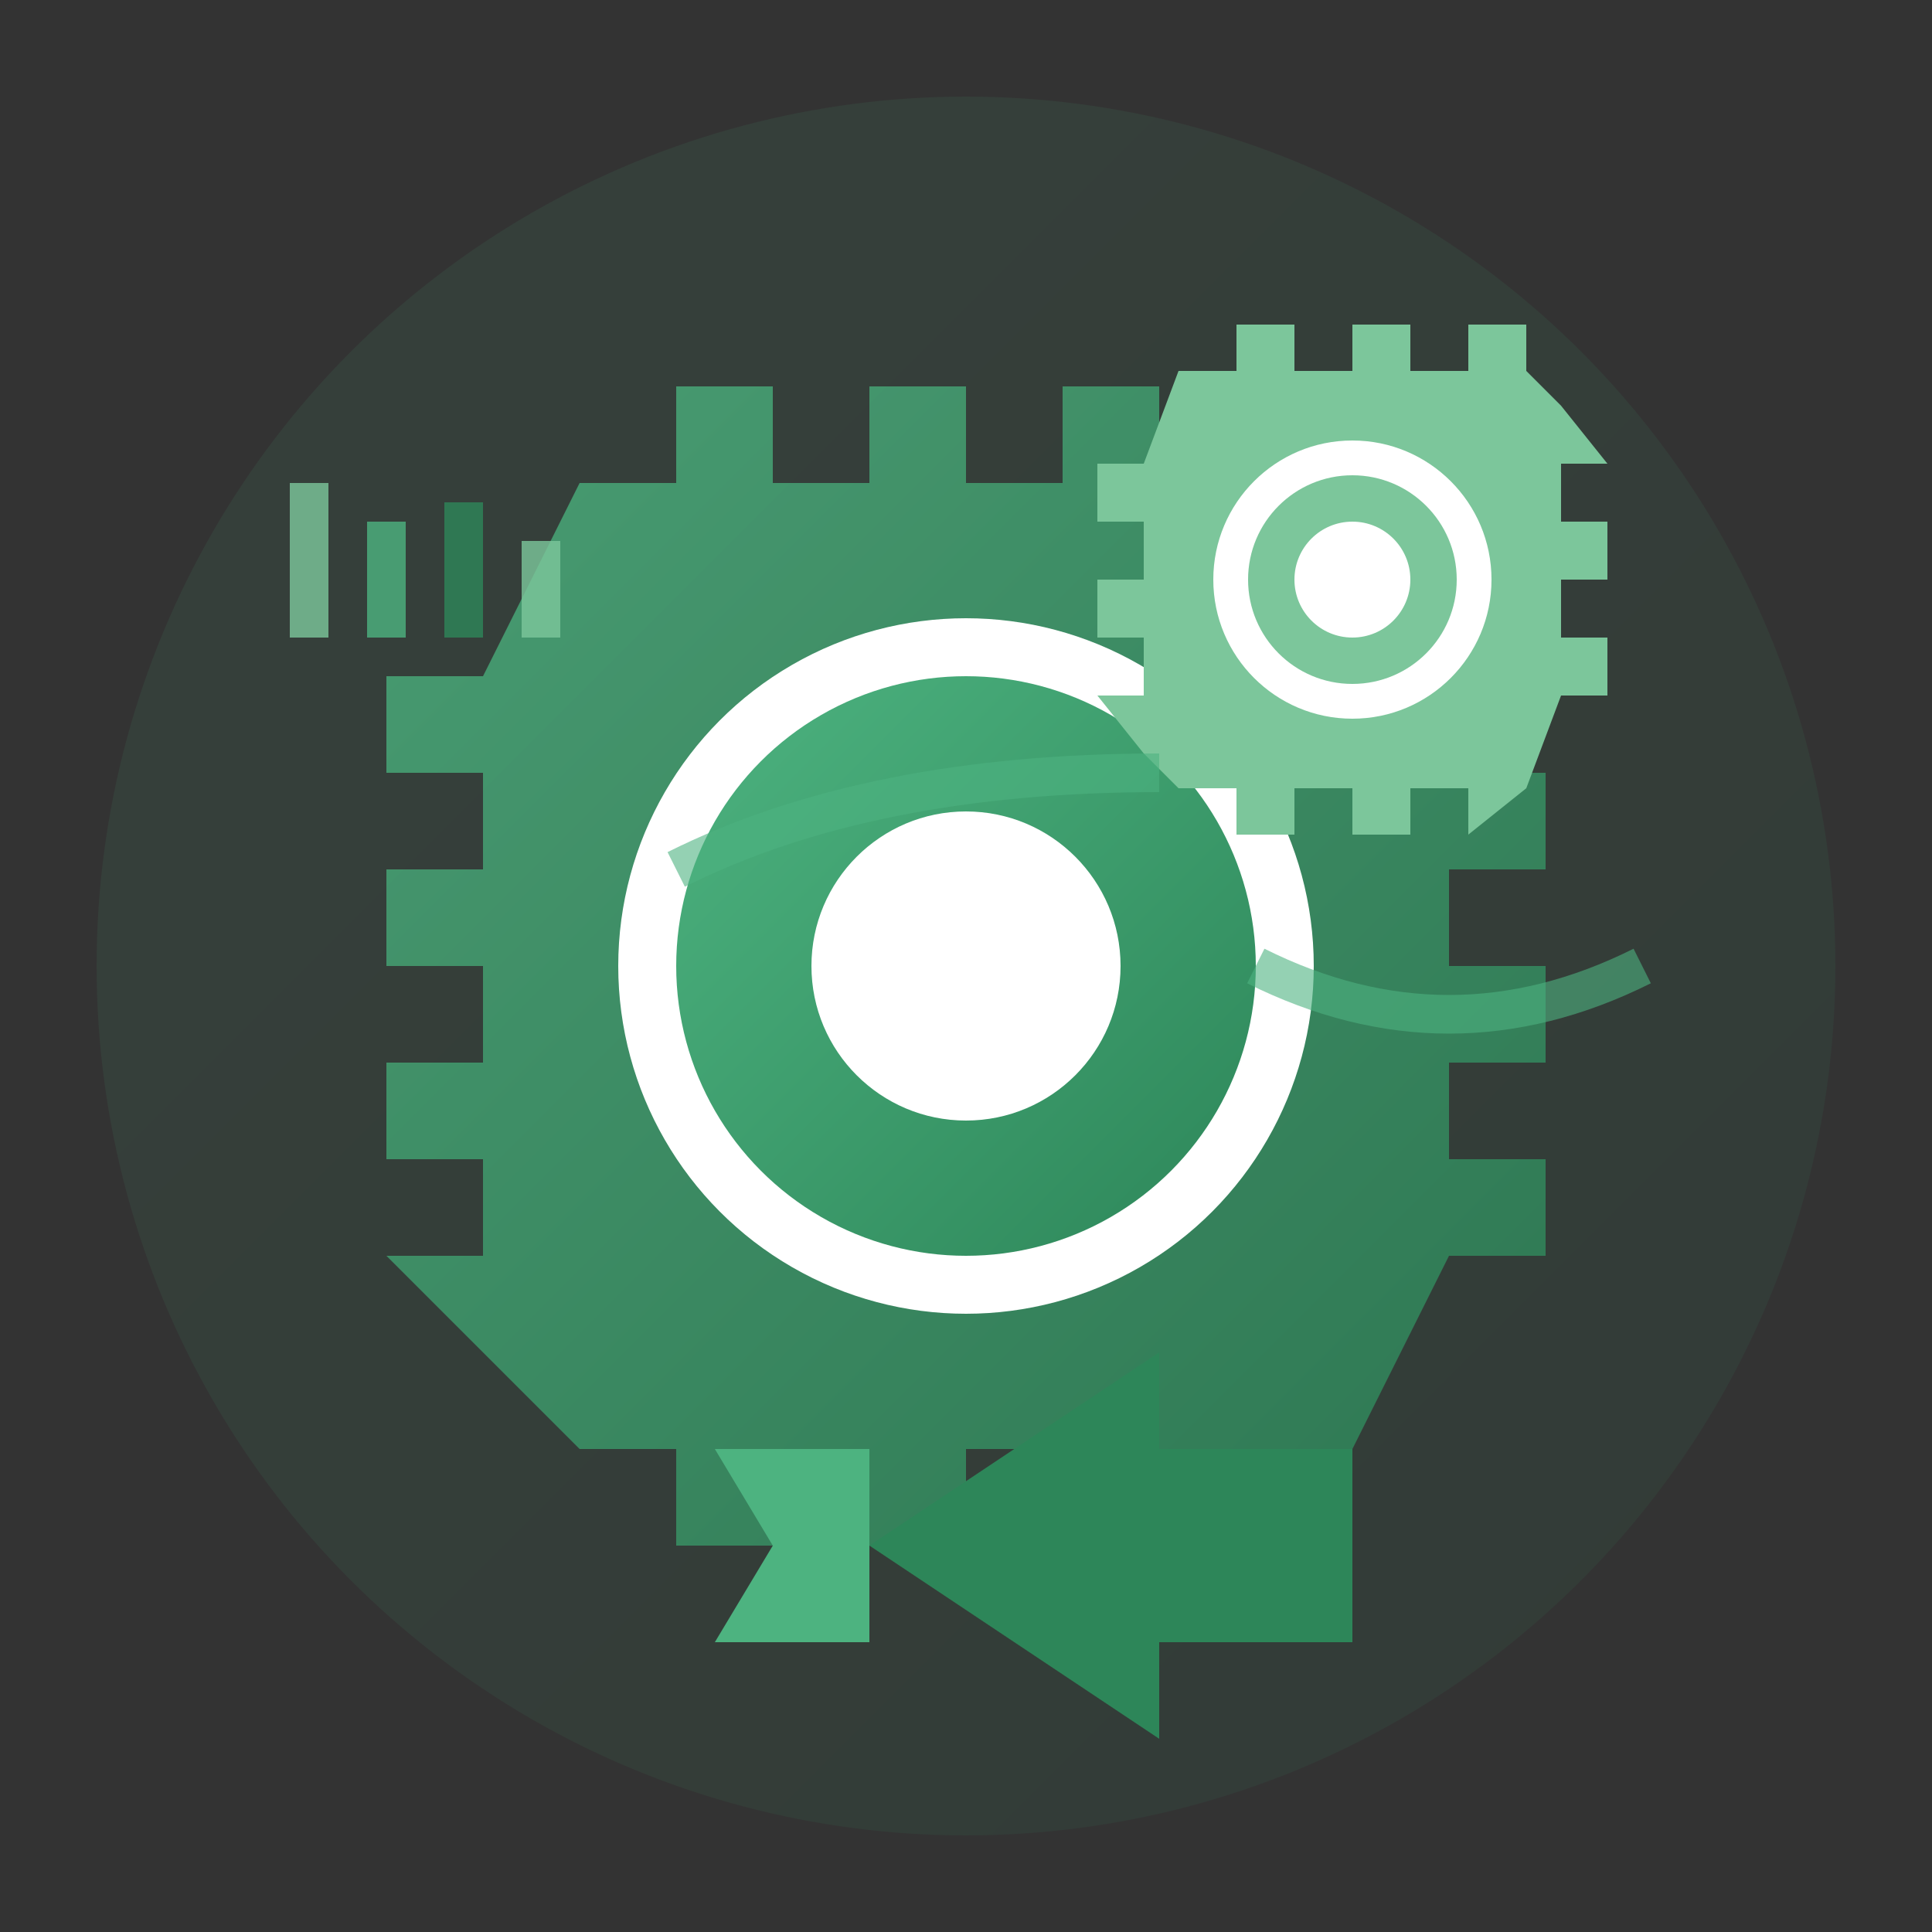<svg xmlns="http://www.w3.org/2000/svg" viewBox="0 0 100 100" fill="none">
  <rect x="0" y="0" width="100" height="100" fill="#333333" stroke="none"/>
  <defs>
    <linearGradient id="optimizeGradient" x1="0%" y1="0%" x2="100%" y2="100%">
      <stop offset="0%" style="stop-color:#4db380;stop-opacity:1" />
      <stop offset="100%" style="stop-color:#2d8659;stop-opacity:1" />
    </linearGradient>
  </defs>
  
  <!-- Background circle -->
  <circle cx="50" cy="50" r="45" fill="url(#optimizeGradient)" opacity="0.1"/>
  
  <!-- Main gear -->
  <g transform="translate(50, 50)">
    <!-- Gear teeth -->
    <path d="M-20,-25 L-15,-25 L-15,-30 L-10,-30 L-10,-25 L-5,-25 L-5,-30 L0,-30 L0,-25 L5,-25 L5,-30 L10,-30 L10,-25 L15,-25 L15,-30 L20,-30 L20,-25 L25,-20 L30,-15 L25,-15 L25,-10 L30,-10 L30,-5 L25,-5 L25,0 L30,0 L30,5 L25,5 L25,10 L30,10 L30,15 L25,15 L20,25 L15,30 L15,25 L10,25 L10,30 L5,30 L5,25 L0,25 L0,30 L-5,30 L-5,25 L-10,25 L-10,30 L-15,30 L-15,25 L-20,25 L-25,20 L-30,15 L-25,15 L-25,10 L-30,10 L-30,5 L-25,5 L-25,0 L-30,0 L-30,-5 L-25,-5 L-25,-10 L-30,-10 L-30,-15 L-25,-15 L-20,-25 Z" fill="url(#optimizeGradient)" opacity="0.8"/>
    
    <!-- Inner gear circle -->
    <circle cx="0" cy="0" r="18" fill="#ffffff"/>
    <circle cx="0" cy="0" r="15" fill="url(#optimizeGradient)"/>
    <circle cx="0" cy="0" r="8" fill="#ffffff"/>
  </g>
  
  <!-- Smaller gear -->
  <g transform="translate(70, 30) scale(0.6)">
    <path d="M-15,-18 L-10,-18 L-10,-22 L-5,-22 L-5,-18 L0,-18 L0,-22 L5,-22 L5,-18 L10,-18 L10,-22 L15,-22 L15,-18 L18,-15 L22,-10 L18,-10 L18,-5 L22,-5 L22,0 L18,0 L18,5 L22,5 L22,10 L18,10 L15,18 L10,22 L10,18 L5,18 L5,22 L0,22 L0,18 L-5,18 L-5,22 L-10,22 L-10,18 L-15,18 L-18,15 L-22,10 L-18,10 L-18,5 L-22,5 L-22,0 L-18,0 L-18,-5 L-22,-5 L-22,-10 L-18,-10 L-15,-18 Z" fill="#7cc69b"/>
    <circle cx="0" cy="0" r="12" fill="#ffffff"/>
    <circle cx="0" cy="0" r="9" fill="#7cc69b"/>
    <circle cx="0" cy="0" r="5" fill="#ffffff"/>
  </g>
  
  <!-- Arrow indicating optimization/improvement -->
  <g transform="translate(25, 70)">
    <path d="M0,10 L15,10 L12,5 L20,5 L20,15 L12,15 L15,10 Z" fill="#4db380"/>
    <path d="M20,10 L35,0 L35,5 L45,5 L45,15 L35,15 L35,20 L20,10 Z" fill="#2d8659"/>
  </g>
  
  <!-- Efficiency indicators -->
  <g transform="translate(15, 25)">
    <rect x="0" y="0" width="2" height="8" fill="#7cc69b" opacity="0.8"/>
    <rect x="4" y="2" width="2" height="6" fill="#4db380" opacity="0.8"/>
    <rect x="8" y="1" width="2" height="7" fill="#2d8659" opacity="0.8"/>
    <rect x="12" y="3" width="2" height="5" fill="#7cc69b" opacity="0.8"/>
  </g>
  
  <!-- Connection lines -->
  <path d="M35 45 Q45 40 60 40" stroke="#4db380" stroke-width="2" fill="none" opacity="0.6"/>
  <path d="M65 50 Q75 55 85 50" stroke="#4db380" stroke-width="2" fill="none" opacity="0.6"/>
</svg>
